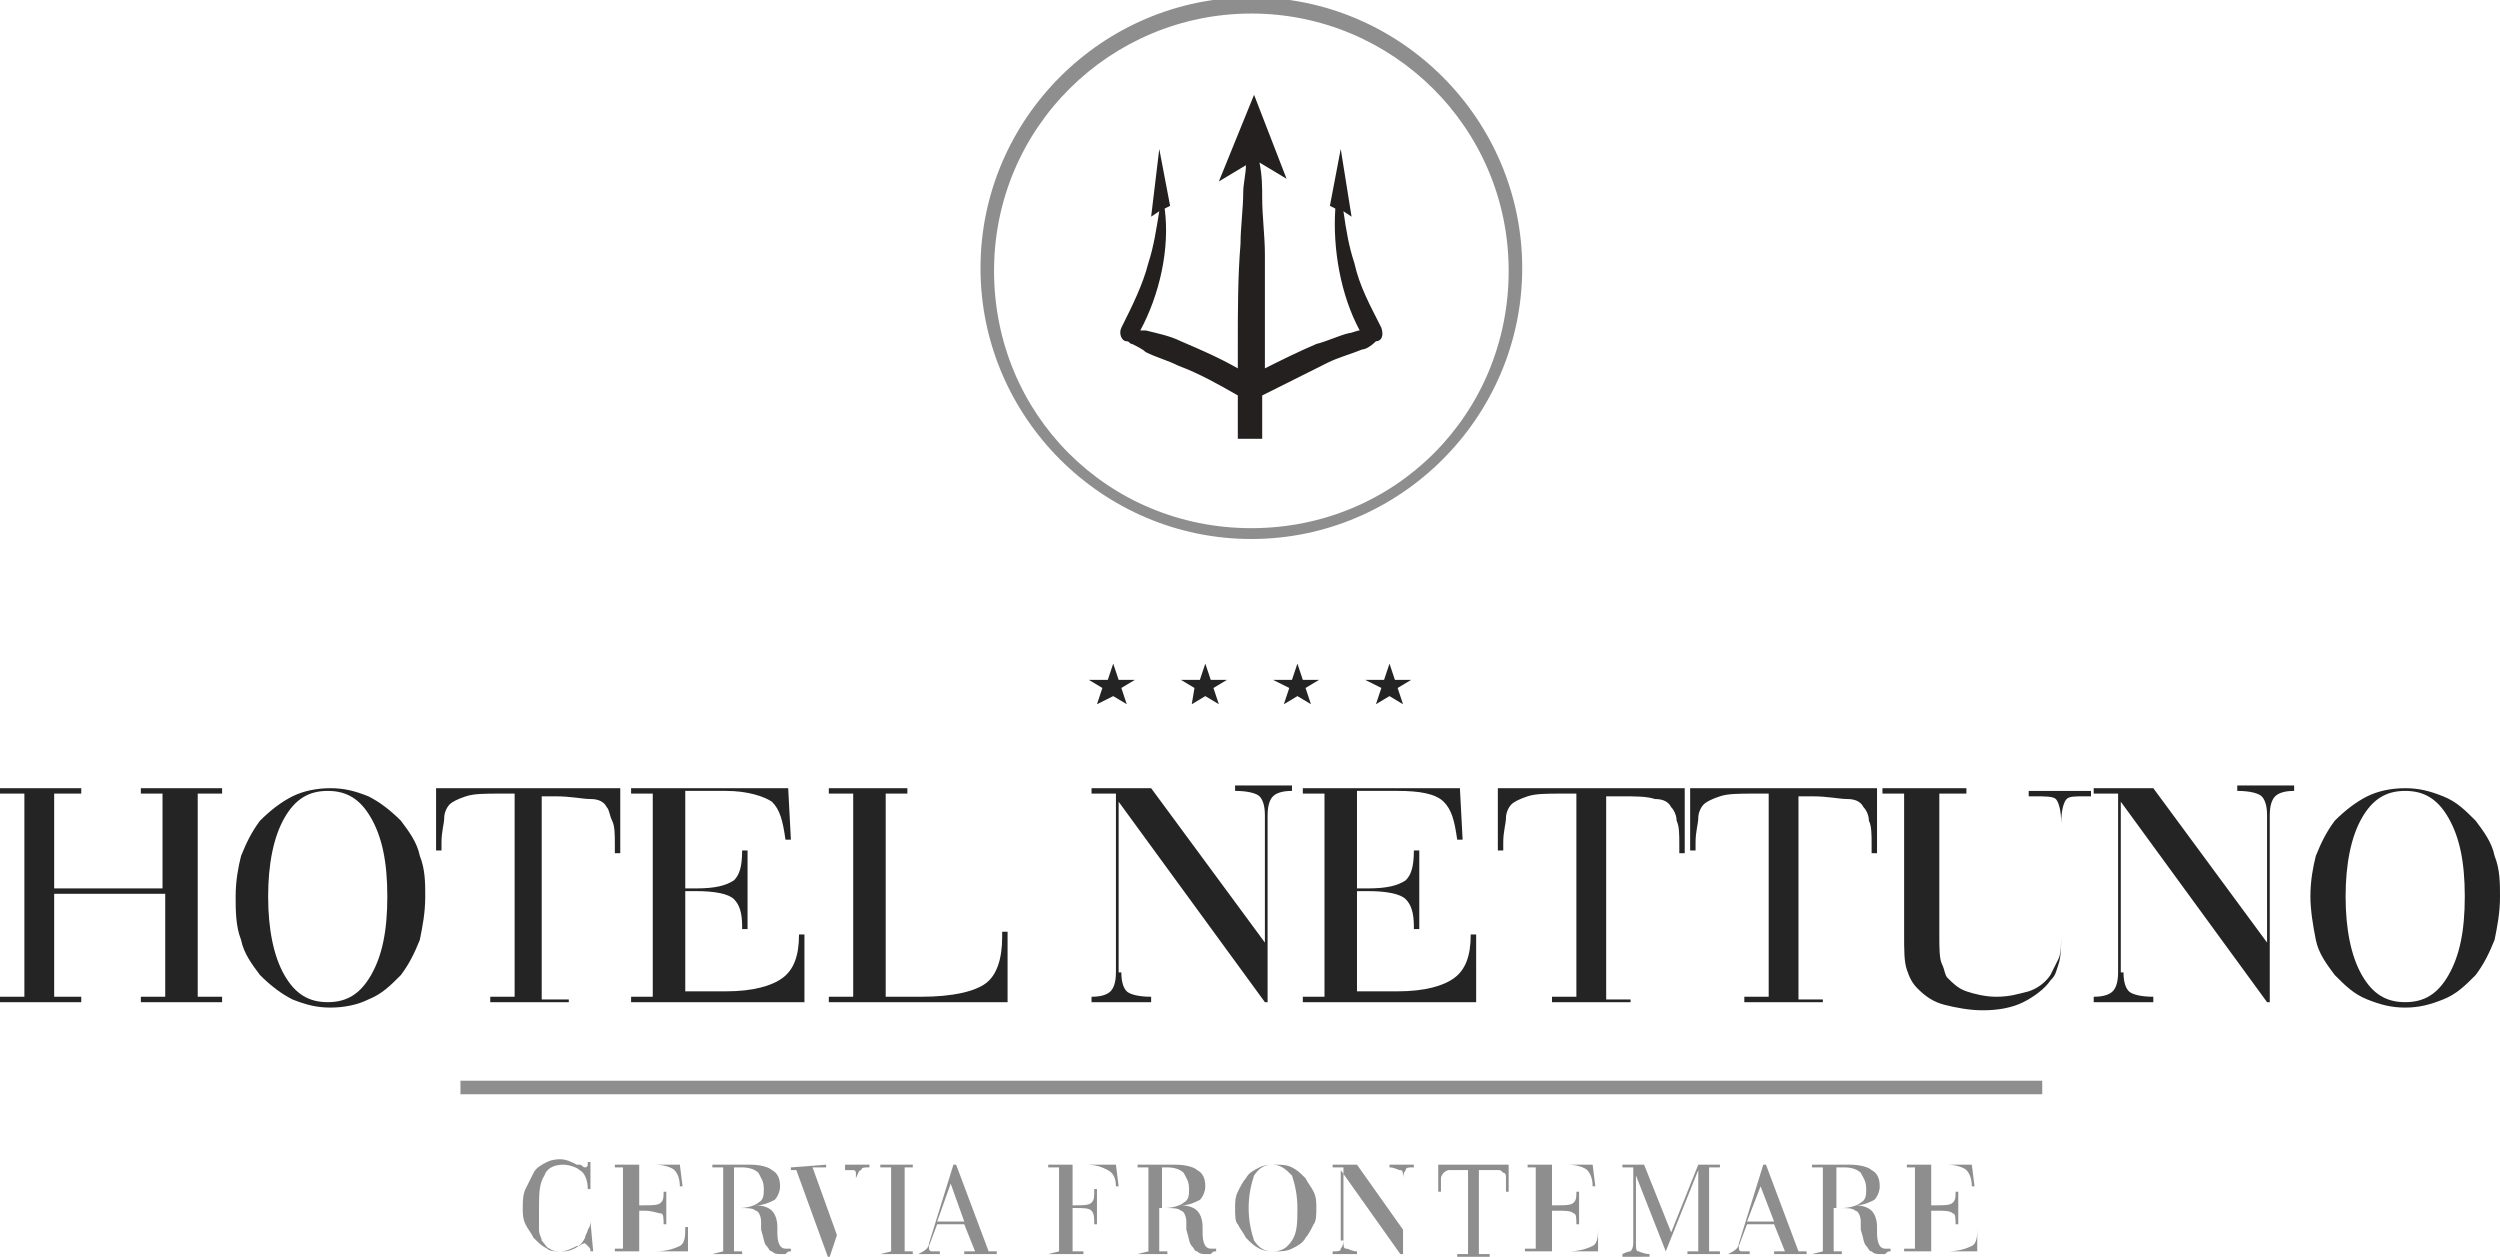 <?xml version="1.0" encoding="utf-8"?>
<!-- Generator: Adobe Illustrator 21.1.0, SVG Export Plug-In . SVG Version: 6.00 Build 0)  -->
<svg version="1.1" id="Livello_1" xmlns="http://www.w3.org/2000/svg" xmlns:xlink="http://www.w3.org/1999/xlink" x="0px" y="0px"
	 viewBox="0 0 92.3 46.4" style="enable-background:new 0 0 92.3 46.4;" xml:space="preserve">
<style type="text/css">
	.st0{fill:#242424;}
	.st1{fill:#8E8E8E;}
	.st2{fill:#242020;}
</style>
<g>
	<g>
		<g>
			<path class="st0" d="M0,37v-0.2h0.9v-7.5H0v-0.2h3v0.2H2v3.5h4v-3.5H5.2v-0.2h3v0.2H7.3v7.5h0.9V37h-3v-0.2h0.9V33H2v3.8H3V37H0z
				"/>
		</g>
		<g>
			<path class="st0" d="M8.7,33.1c0-0.6,0.1-1.1,0.2-1.5c0.2-0.5,0.4-0.9,0.7-1.3c0.4-0.4,0.8-0.7,1.2-0.9c0.4-0.2,0.9-0.3,1.4-0.3
				c0.5,0,0.9,0.1,1.4,0.3c0.4,0.2,0.8,0.5,1.2,0.9c0.3,0.4,0.6,0.8,0.7,1.3c0.2,0.5,0.2,1,0.2,1.5c0,0.6-0.1,1.1-0.2,1.6
				c-0.2,0.5-0.4,0.9-0.7,1.3c-0.4,0.4-0.7,0.7-1.2,0.9c-0.4,0.2-0.9,0.3-1.4,0.3c-0.5,0-0.9-0.1-1.4-0.3c-0.4-0.2-0.8-0.5-1.2-0.9
				c-0.3-0.4-0.6-0.8-0.7-1.3C8.7,34.2,8.7,33.6,8.7,33.1z M9.9,33.1c0,1.2,0.2,2.2,0.6,2.9s0.9,1,1.6,1c0.7,0,1.2-0.3,1.6-1
				c0.4-0.7,0.6-1.6,0.6-2.9s-0.2-2.2-0.6-2.9c-0.4-0.7-0.9-1-1.6-1c-0.7,0-1.2,0.3-1.6,1S9.9,31.9,9.9,33.1z"/>
		</g>
		<g>
			<path class="st0" d="M22.9,29.2v2.3h-0.2v-0.3c0-0.4,0-0.7-0.1-0.9s-0.1-0.4-0.2-0.5c-0.1-0.2-0.3-0.3-0.6-0.3s-0.7-0.1-1.3-0.1
				h-0.5v7.5H21V37h-2.9v-0.2h0.9v-7.5h-0.5c-0.6,0-1,0-1.3,0.1s-0.5,0.2-0.6,0.3c-0.1,0.1-0.2,0.3-0.2,0.5s-0.1,0.5-0.1,0.9v0.3
				h-0.2v-2.3H22.9z"/>
		</g>
		<g>
			<path class="st0" d="M24.1,36.8v-7.5h-0.8v-0.2h5.8l0.1,1.9H29c-0.1-0.7-0.2-1.1-0.5-1.4c-0.3-0.2-0.9-0.4-1.7-0.4h-1.5v3.6h0.4
				c0.7,0,1.1-0.1,1.4-0.3c0.2-0.2,0.3-0.5,0.3-1.1v0h0.2v2.9h-0.2v-0.1c0-0.5-0.1-0.8-0.3-1c-0.2-0.2-0.7-0.3-1.4-0.3h-0.4v3.7h1.5
				c1,0,1.7-0.2,2.1-0.5c0.4-0.3,0.6-0.8,0.6-1.6v0h0.2V37h-6.4v-0.2H24.1z"/>
		</g>
		<g>
			<path class="st0" d="M30.6,37v-0.2h0.9v-7.5h-0.9v-0.2h2.9v0.2h-0.8v7.5H34c1.2,0,2-0.2,2.4-0.5c0.4-0.3,0.6-0.9,0.6-1.7v-0.2
				h0.2V37H30.6z"/>
		</g>
		<g>
			<path class="st0" d="M41.4,35.9c0,0.4,0.1,0.6,0.2,0.7s0.4,0.2,0.9,0.2V37h-2.2v-0.2c0.4,0,0.6-0.1,0.7-0.2s0.2-0.3,0.2-0.7v-6.6
				h-0.9v-0.2h2.2l4.2,5.7v-4.7c0-0.4-0.1-0.6-0.2-0.7s-0.4-0.2-0.9-0.2v-0.2h2.1v0.2c-0.4,0-0.6,0.1-0.7,0.2
				c-0.1,0.1-0.2,0.3-0.2,0.7V37h-0.1l-5.4-7.4V35.9z"/>
		</g>
		<g>
			<path class="st0" d="M48.9,36.8v-7.5h-0.8v-0.2h5.8l0.1,1.9h-0.2c-0.1-0.7-0.2-1.1-0.5-1.4s-0.9-0.4-1.7-0.4h-1.5v3.6h0.4
				c0.7,0,1.1-0.1,1.4-0.3c0.2-0.2,0.3-0.5,0.3-1.1v0h0.2v2.9h-0.2v-0.1c0-0.5-0.1-0.8-0.3-1c-0.2-0.2-0.7-0.3-1.4-0.3h-0.4v3.7h1.5
				c1,0,1.7-0.2,2.1-0.5c0.4-0.3,0.6-0.8,0.6-1.6v0h0.2V37h-6.4v-0.2H48.9z"/>
		</g>
		<g>
			<path class="st0" d="M62.2,29.2v2.3H62v-0.3c0-0.4,0-0.7-0.1-0.9c0-0.2-0.1-0.4-0.2-0.5c-0.1-0.2-0.3-0.3-0.6-0.3
				c-0.3-0.1-0.7-0.1-1.3-0.1h-0.5v7.5h0.9V37h-2.9v-0.2h0.9v-7.5h-0.5c-0.6,0-1,0-1.3,0.1s-0.5,0.2-0.6,0.3
				c-0.1,0.1-0.2,0.3-0.2,0.5s-0.1,0.5-0.1,0.9v0.3h-0.2v-2.3H62.2z"/>
		</g>
		<g>
			<path class="st0" d="M69.3,29.2v2.3h-0.2v-0.3c0-0.4,0-0.7-0.1-0.9c0-0.2-0.1-0.4-0.2-0.5c-0.1-0.2-0.3-0.3-0.6-0.3
				s-0.7-0.1-1.3-0.1h-0.5v7.5h0.9V37h-2.9v-0.2h0.9v-7.5h-0.5c-0.6,0-1,0-1.3,0.1s-0.5,0.2-0.6,0.3c-0.1,0.1-0.2,0.3-0.2,0.5
				s-0.1,0.5-0.1,0.9v0.3h-0.2v-2.3H69.3z"/>
		</g>
		<g>
			<path class="st0" d="M70.4,29.3h-0.9v-0.2h3.1v0.2h-1v5.2c0,0.5,0,0.9,0.1,1.1s0.1,0.4,0.2,0.5c0.2,0.2,0.4,0.4,0.7,0.5
				s0.7,0.2,1.1,0.2c0.5,0,0.8-0.1,1.2-0.2c0.3-0.1,0.6-0.3,0.8-0.6c0.1-0.2,0.2-0.4,0.3-0.6c0.1-0.2,0.1-0.6,0.1-1v-0.1v-3.9
				c0-0.5-0.1-0.8-0.2-0.9c-0.1-0.1-0.4-0.1-0.8-0.1h-0.2v-0.2h2.3v0.2H77c-0.4,0-0.6,0-0.7,0.1c-0.1,0.1-0.2,0.4-0.2,0.9v4
				c0,0.5,0,0.9-0.1,1.2s-0.1,0.4-0.3,0.6c-0.2,0.3-0.6,0.6-1,0.8c-0.4,0.2-0.9,0.3-1.5,0.3c-0.5,0-1-0.1-1.4-0.2
				c-0.4-0.1-0.7-0.3-1-0.6c-0.2-0.2-0.3-0.4-0.4-0.7c-0.1-0.3-0.1-0.7-0.1-1.3V29.3z"/>
		</g>
		<g>
			<path class="st0" d="M78.4,35.9c0,0.4,0.1,0.6,0.2,0.7c0.1,0.1,0.4,0.2,0.9,0.2V37h-2.2v-0.2c0.4,0,0.6-0.1,0.7-0.2
				s0.2-0.3,0.2-0.7v-6.6h-0.9v-0.2h2.2l4.2,5.7v-4.7c0-0.4-0.1-0.6-0.2-0.7c-0.1-0.1-0.4-0.2-0.9-0.2v-0.2h2.1v0.2
				c-0.4,0-0.6,0.1-0.7,0.2c-0.1,0.1-0.2,0.3-0.2,0.7V37h-0.1l-5.4-7.4V35.9z"/>
		</g>
		<g>
			<path class="st0" d="M85.3,33.1c0-0.6,0.1-1.1,0.2-1.5c0.2-0.5,0.4-0.9,0.7-1.3c0.4-0.4,0.8-0.7,1.2-0.9s0.9-0.3,1.4-0.3
				s0.9,0.1,1.4,0.3s0.8,0.5,1.2,0.9c0.3,0.4,0.6,0.8,0.7,1.3c0.2,0.5,0.2,1,0.2,1.5c0,0.6-0.1,1.1-0.2,1.6
				c-0.2,0.5-0.4,0.9-0.7,1.3c-0.4,0.4-0.7,0.7-1.2,0.9s-0.9,0.3-1.4,0.3s-0.9-0.1-1.4-0.3s-0.8-0.5-1.2-0.9
				c-0.3-0.4-0.6-0.8-0.7-1.3S85.3,33.6,85.3,33.1z M86.6,33.1c0,1.2,0.2,2.2,0.6,2.9s0.9,1,1.6,1s1.2-0.3,1.6-1
				c0.4-0.7,0.6-1.6,0.6-2.9s-0.2-2.2-0.6-2.9c-0.4-0.7-0.9-1-1.6-1c-0.7,0-1.2,0.3-1.6,1S86.6,31.9,86.6,33.1z"/>
		</g>
	</g>
	<g>
		<g>
			<path class="st1" d="M21.8,45.1L21.8,45.1l0.1,1.1h-0.1c0-0.1,0-0.1-0.1-0.2c0,0-0.1-0.1-0.1-0.1s-0.1,0-0.2,0.1c0,0-0.1,0-0.1,0
				l0,0c-0.2,0.1-0.4,0.2-0.6,0.2c-0.2,0-0.4,0-0.5-0.1c-0.2-0.1-0.3-0.2-0.5-0.4c-0.1-0.2-0.2-0.3-0.3-0.5
				c-0.1-0.2-0.1-0.4-0.1-0.6c0-0.2,0-0.5,0.1-0.7c0.1-0.2,0.2-0.4,0.3-0.6c0.1-0.2,0.3-0.3,0.5-0.4c0.2-0.1,0.4-0.1,0.5-0.1
				c0.2,0,0.4,0.1,0.6,0.2c0,0,0,0,0,0c0,0,0,0,0.1,0c0.1,0,0.1,0.1,0.2,0.1c0,0,0.1,0,0.1-0.1c0,0,0-0.1,0-0.1h0.1v1h-0.1
				c0-0.3-0.1-0.6-0.3-0.7C21.3,43.1,21,43,20.8,43c-0.3,0-0.6,0.1-0.7,0.4c-0.2,0.3-0.2,0.7-0.2,1.3c0,0.2,0,0.5,0,0.7
				c0,0.2,0.1,0.3,0.1,0.4c0.1,0.1,0.2,0.3,0.3,0.3c0.1,0.1,0.3,0.1,0.4,0.1c0.2,0,0.3,0,0.5-0.1c0.2-0.1,0.3-0.2,0.4-0.4
				c0-0.1,0.1-0.2,0.1-0.3C21.7,45.4,21.8,45.3,21.8,45.1z"/>
		</g>
		<g>
			<path class="st1" d="M23,46.2v-3.1h-0.3V43h2.4l0.1,0.8h-0.1c0-0.3-0.1-0.5-0.2-0.6c-0.1-0.1-0.4-0.2-0.7-0.2h-0.6v1.5h0.2
				c0.3,0,0.5,0,0.6-0.1c0.1-0.1,0.1-0.2,0.1-0.4v0h0.1v1.2h-0.1v0c0-0.2,0-0.4-0.1-0.4s-0.3-0.1-0.6-0.1h-0.2v1.5h0.6
				c0.4,0,0.7-0.1,0.9-0.2c0.2-0.1,0.2-0.4,0.2-0.7v0h0.1v0.9h-2.7v-0.1H23z"/>
		</g>
		<g>
			<path class="st1" d="M26.3,46.3L26.3,46.3l0.4-0.1v-3.1h-0.4V43h1.4c0.4,0,0.7,0.1,0.8,0.2c0.2,0.1,0.3,0.3,0.3,0.6
				c0,0.2-0.1,0.4-0.2,0.5c-0.2,0.1-0.4,0.2-0.7,0.2c0.3,0,0.5,0.1,0.6,0.2c0.1,0.1,0.2,0.3,0.2,0.6c0,0.1,0,0.1,0,0.2
				c0,0.4,0.1,0.6,0.3,0.6c0,0,0.1,0,0.1,0s0.1,0,0.1,0l0,0.1c-0.1,0-0.1,0-0.2,0.1c-0.1,0-0.1,0-0.2,0c-0.1,0-0.2,0-0.3-0.1
				c-0.1,0-0.1-0.1-0.2-0.2c-0.1-0.1-0.1-0.3-0.2-0.6c0-0.1,0-0.2,0-0.3c0-0.2-0.1-0.4-0.2-0.4c-0.1-0.1-0.3-0.1-0.6-0.1h-0.2v1.6
				h0.3v0.1H26.3z M27.1,43.1v1.5h0.2c0.3,0,0.6-0.1,0.7-0.2c0.2-0.1,0.2-0.3,0.2-0.5c0-0.3-0.1-0.4-0.2-0.6
				c-0.1-0.1-0.3-0.2-0.6-0.2H27.1z"/>
		</g>
		<g>
			<path class="st1" d="M29.2,43.1L29.2,43.1l1.3-0.1v0.1H30l0.9,2.5l0.7-2.1c0-0.1,0-0.1,0-0.1c0,0,0-0.1,0-0.1c0,0,0-0.1-0.1-0.1
				c0,0-0.1,0-0.3,0V43h0.9v0.1c-0.2,0-0.3,0-0.3,0.1c-0.1,0-0.1,0.1-0.2,0.3l-1,3l0,0l-1.2-3.3H29.2z"/>
		</g>
		<g>
			<path class="st1" d="M32.5,46.3L32.5,46.3l0.4-0.1v-3.1h-0.4V43h1.2v0.1h-0.3v3.1h0.3v0.1H32.5z"/>
		</g>
		<g>
			<path class="st1" d="M33.9,46.3L33.9,46.3L33.9,46.3c0.2-0.1,0.4-0.2,0.4-0.4l0,0l0.9-2.9h0.1l1.2,3.2h0.3v0.1h-1.2v-0.1h0.4
				l-0.4-1h-1L34.3,46c0,0,0,0,0,0.1c0,0,0,0,0,0c0,0,0,0.1,0.1,0.1c0,0,0.2,0,0.3,0v0.1H33.9z M34.6,45.1h1l-0.5-1.4L34.6,45.1z"/>
		</g>
		<g>
			<path class="st1" d="M38.7,46.3L38.7,46.3l0.4-0.1v-3.1h-0.4V43h2.5l0.1,0.8h-0.1c0-0.3-0.1-0.5-0.3-0.6
				c-0.2-0.1-0.4-0.2-0.8-0.2h-0.5v1.5h0.1c0.3,0,0.5,0,0.6-0.1c0.1-0.1,0.1-0.2,0.1-0.5v0h0.1v1.3l-0.1,0c0-0.2,0-0.4-0.1-0.5
				c-0.1-0.1-0.3-0.1-0.6-0.1h-0.1v1.6H40v0.1H38.7z"/>
		</g>
		<g>
			<path class="st1" d="M42,46.3L42,46.3l0.4-0.1v-3.1H42V43h1.4c0.4,0,0.7,0.1,0.8,0.2c0.2,0.1,0.3,0.3,0.3,0.6
				c0,0.2-0.1,0.4-0.2,0.5c-0.2,0.1-0.4,0.2-0.7,0.2c0.3,0,0.5,0.1,0.6,0.2c0.1,0.1,0.2,0.3,0.2,0.6c0,0.1,0,0.1,0,0.2
				c0,0.4,0.1,0.6,0.3,0.6c0,0,0.1,0,0.1,0s0.1,0,0.1,0l0,0.1c-0.1,0-0.1,0-0.2,0.1c-0.1,0-0.1,0-0.2,0c-0.1,0-0.2,0-0.3-0.1
				c-0.1,0-0.1-0.1-0.2-0.2c-0.1-0.1-0.1-0.3-0.2-0.6c0-0.1,0-0.2,0-0.3c0-0.2-0.1-0.4-0.2-0.4c-0.1-0.1-0.3-0.1-0.6-0.1h-0.2v1.6
				h0.3v0.1H42z M42.9,43.1v1.5H43c0.3,0,0.6-0.1,0.7-0.2c0.2-0.1,0.2-0.3,0.2-0.5c0-0.3-0.1-0.4-0.2-0.6c-0.1-0.1-0.3-0.2-0.6-0.2
				H42.9z"/>
		</g>
		<g>
			<path class="st1" d="M45.6,44.6c0-0.2,0-0.4,0.1-0.6c0.1-0.2,0.2-0.4,0.3-0.5c0.1-0.2,0.3-0.3,0.5-0.4c0.2-0.1,0.4-0.1,0.6-0.1
				c0.2,0,0.4,0,0.6,0.1c0.2,0.1,0.3,0.2,0.5,0.4c0.1,0.2,0.2,0.3,0.3,0.5c0.1,0.2,0.1,0.4,0.1,0.6c0,0.2,0,0.5-0.1,0.6
				c-0.1,0.2-0.2,0.4-0.3,0.5c-0.1,0.2-0.3,0.3-0.5,0.4c-0.2,0.1-0.4,0.1-0.6,0.1c-0.2,0-0.4,0-0.6-0.1c-0.2-0.1-0.3-0.2-0.5-0.4
				c-0.1-0.2-0.2-0.3-0.3-0.5C45.6,45.1,45.6,44.9,45.6,44.6z M46.1,44.6c0,0.5,0.1,0.9,0.2,1.2c0.2,0.3,0.4,0.4,0.7,0.4
				c0.3,0,0.5-0.1,0.7-0.4c0.2-0.3,0.2-0.7,0.2-1.2c0-0.5-0.1-0.9-0.2-1.2C47.5,43.2,47.3,43,47,43c-0.3,0-0.5,0.1-0.7,0.4
				C46.2,43.7,46.1,44.1,46.1,44.6z"/>
		</g>
		<g>
			<path class="st1" d="M49.6,45.8c0,0.2,0,0.3,0.1,0.3c0.1,0,0.2,0.1,0.4,0.1v0.1h-0.9v-0.1c0.2,0,0.3,0,0.3-0.1
				c0,0,0.1-0.1,0.1-0.3v-2.7h-0.4V43h0.9l1.7,2.4v-1.9c0-0.2,0-0.3-0.1-0.3c-0.1,0-0.2-0.1-0.4-0.1V43h0.9v0.1
				c-0.2,0-0.3,0-0.3,0.1c0,0-0.1,0.1-0.1,0.3v2.8h-0.1l-2.2-3.1V45.8z"/>
		</g>
		<g>
			<path class="st1" d="M55.7,43V44h-0.1v-0.1c0-0.2,0-0.3,0-0.4c0-0.1,0-0.2-0.1-0.2c-0.1-0.1-0.1-0.1-0.2-0.1c-0.1,0-0.3,0-0.5,0
				h-0.2v3.1h0.4v0.1h-1.2v-0.1h0.4v-3.1h-0.2c-0.3,0-0.4,0-0.5,0c-0.1,0-0.2,0.1-0.2,0.1c0,0-0.1,0.1-0.1,0.2c0,0.1,0,0.2,0,0.4V44
				h-0.1V43H55.7z"/>
		</g>
		<g>
			<path class="st1" d="M56.7,46.2v-3.1h-0.3V43h2.4l0.1,0.8h-0.1c0-0.3-0.1-0.5-0.2-0.6c-0.1-0.1-0.4-0.2-0.7-0.2h-0.6v1.5h0.2
				c0.3,0,0.5,0,0.6-0.1c0.1-0.1,0.1-0.2,0.1-0.4v0h0.1v1.2h-0.1v0c0-0.2,0-0.4-0.1-0.4c-0.1-0.1-0.3-0.1-0.6-0.1h-0.2v1.5h0.6
				c0.4,0,0.7-0.1,0.9-0.2c0.2-0.1,0.2-0.4,0.2-0.7v0H59v0.9h-2.7v-0.1H56.7z"/>
		</g>
		<g>
			<path class="st1" d="M59.9,46.3L59.9,46.3c0.2-0.1,0.3-0.1,0.3-0.1c0,0,0.1-0.1,0.1-0.3v-2.8h-0.4V43h0.8l1,2.5l1-2.5h0.8v0.1
				h-0.4v3.1h0.4v0.1h-1.2v-0.1h0.4v-3l-1.2,3h0l-1.1-2.8v2.5c0,0.2,0,0.3,0.1,0.3c0,0,0.2,0.1,0.4,0.1v0.1H59.9z"/>
		</g>
		<g>
			<path class="st1" d="M63.8,46.3L63.8,46.3L63.8,46.3c0.2-0.1,0.4-0.2,0.4-0.4l0,0l0.9-2.9h0.1l1.2,3.2h0.3v0.1h-1.2v-0.1h0.4
				l-0.4-1h-1L64.2,46c0,0,0,0,0,0.1c0,0,0,0,0,0c0,0,0,0.1,0.1,0.1c0,0,0.2,0,0.3,0v0.1H63.8z M64.5,45.1h1L65,43.8L64.5,45.1z"/>
		</g>
		<g>
			<path class="st1" d="M66.9,46.3L66.9,46.3l0.4-0.1v-3.1h-0.4V43h1.4c0.4,0,0.7,0.1,0.8,0.2c0.2,0.1,0.3,0.3,0.3,0.6
				c0,0.2-0.1,0.4-0.2,0.5c-0.2,0.1-0.4,0.2-0.7,0.2c0.3,0,0.5,0.1,0.6,0.2c0.1,0.1,0.2,0.3,0.2,0.6c0,0.1,0,0.1,0,0.2
				c0,0.4,0.1,0.6,0.3,0.6c0,0,0.1,0,0.1,0s0.1,0,0.1,0l0,0.1c-0.1,0-0.1,0-0.2,0.1c-0.1,0-0.1,0-0.2,0c-0.1,0-0.2,0-0.3-0.1
				c-0.1,0-0.1-0.1-0.2-0.2c-0.1-0.1-0.1-0.3-0.2-0.6c0-0.1,0-0.2,0-0.3c0-0.2-0.1-0.4-0.2-0.4c-0.1-0.1-0.3-0.1-0.6-0.1h-0.2v1.6
				h0.3v0.1H66.9z M67.8,43.1v1.5h0.2c0.3,0,0.6-0.1,0.7-0.2c0.2-0.1,0.2-0.3,0.2-0.5c0-0.3-0.1-0.4-0.2-0.6
				c-0.1-0.1-0.3-0.2-0.6-0.2H67.8z"/>
		</g>
		<g>
			<path class="st1" d="M70.7,46.2v-3.1h-0.3V43h2.4l0.1,0.8h-0.1c0-0.3-0.1-0.5-0.2-0.6c-0.1-0.1-0.4-0.2-0.7-0.2h-0.6v1.5h0.2
				c0.3,0,0.5,0,0.6-0.1c0.1-0.1,0.1-0.2,0.1-0.4v0h0.1v1.2h-0.1v0c0-0.2,0-0.4-0.1-0.4c-0.1-0.1-0.3-0.1-0.6-0.1h-0.2v1.5h0.6
				c0.4,0,0.7-0.1,0.9-0.2c0.2-0.1,0.2-0.4,0.2-0.7v0H73v0.9h-2.7v-0.1H70.7z"/>
		</g>
	</g>
	<g>
		<g>
			<polygon class="st0" points="41.1,24.5 41.3,25.1 41.9,25.1 41.4,25.4 41.6,26 41.1,25.7 40.5,26 40.7,25.4 40.2,25.1 40.9,25.1 
							"/>
		</g>
		<g>
			<polygon class="st0" points="44.5,24.5 44.7,25.1 45.3,25.1 44.8,25.4 45,26 44.5,25.7 44,26 44.1,25.4 43.6,25.1 44.3,25.1 			
				"/>
		</g>
		<g>
			<polygon class="st0" points="47.9,24.5 48.1,25.1 48.7,25.1 48.2,25.4 48.4,26 47.9,25.7 47.4,26 47.6,25.4 47,25.1 47.7,25.1 
							"/>
		</g>
		<g>
			<polygon class="st0" points="51.3,24.5 51.5,25.1 52.1,25.1 51.6,25.4 51.8,26 51.3,25.7 50.8,26 51,25.4 50.4,25.1 51.1,25.1 
							"/>
		</g>
	</g>
	<g>
		<rect x="17" y="39.9" class="st1" width="58.4" height="0.5"/>
	</g>
	<g>
		<path class="st1" d="M46.2,19.9c-5.5,0-10-4.5-10-10s4.5-10,10-10s10,4.5,10,10S51.7,19.9,46.2,19.9z M46.2,0.5
			c-5.2,0-9.5,4.2-9.5,9.5s4.2,9.5,9.5,9.5s9.5-4.2,9.5-9.5S51.4,0.5,46.2,0.5z"/>
	</g>
	<g>
		<path class="st2" d="M51,12.1c-0.4-0.8-0.8-1.5-1-2.4c-0.2-0.6-0.3-1.2-0.4-1.9L49.9,8l-0.4-2.5l-0.4,2.1l0.2,0.1
			c-0.1,1.5,0.2,3.2,0.9,4.5c-0.1,0-0.3,0.1-0.4,0.1c-0.4,0.1-0.8,0.3-1.2,0.4c-0.7,0.3-1.3,0.6-1.9,0.9c0-0.2,0-0.3,0-0.5
			c0-1.2,0-2.5,0-3.7c0-0.7-0.1-1.4-0.1-2.1c0-0.4,0-0.8-0.1-1.3l1,0.6l-1.2-3.1L45,6.7l1-0.6c0,0.3-0.1,0.7-0.1,1
			c0,0.6-0.1,1.3-0.1,1.9c-0.1,1.2-0.1,2.5-0.1,3.7c0,0.3,0,0.6,0,0.9c-0.7-0.4-1.4-0.7-2.1-1c-0.4-0.2-0.9-0.3-1.3-0.4
			c0,0-0.1,0-0.2,0c0.7-1.3,1.1-3,0.9-4.5l0.2-0.1l-0.4-2.1L42.5,8l0.3-0.2c-0.1,0.6-0.2,1.3-0.4,1.9c-0.2,0.8-0.6,1.6-1,2.4
			c-0.1,0.2,0,0.5,0.2,0.5c0.1,0,0.1,0.1,0.2,0.1c0.2,0.1,0.4,0.2,0.5,0.3c0.4,0.2,0.8,0.3,1.2,0.5c0.8,0.3,1.5,0.7,2.2,1.1
			c0,0.5,0,1.1,0,1.6l0.9,0c0-0.6,0-1.1,0-1.6c0.8-0.4,1.6-0.8,2.4-1.2c0.4-0.2,0.8-0.3,1.3-0.5c0.1,0,0.3-0.1,0.5-0.3
			C51,12.6,51.1,12.4,51,12.1z"/>
	</g>
</g>
</svg>
